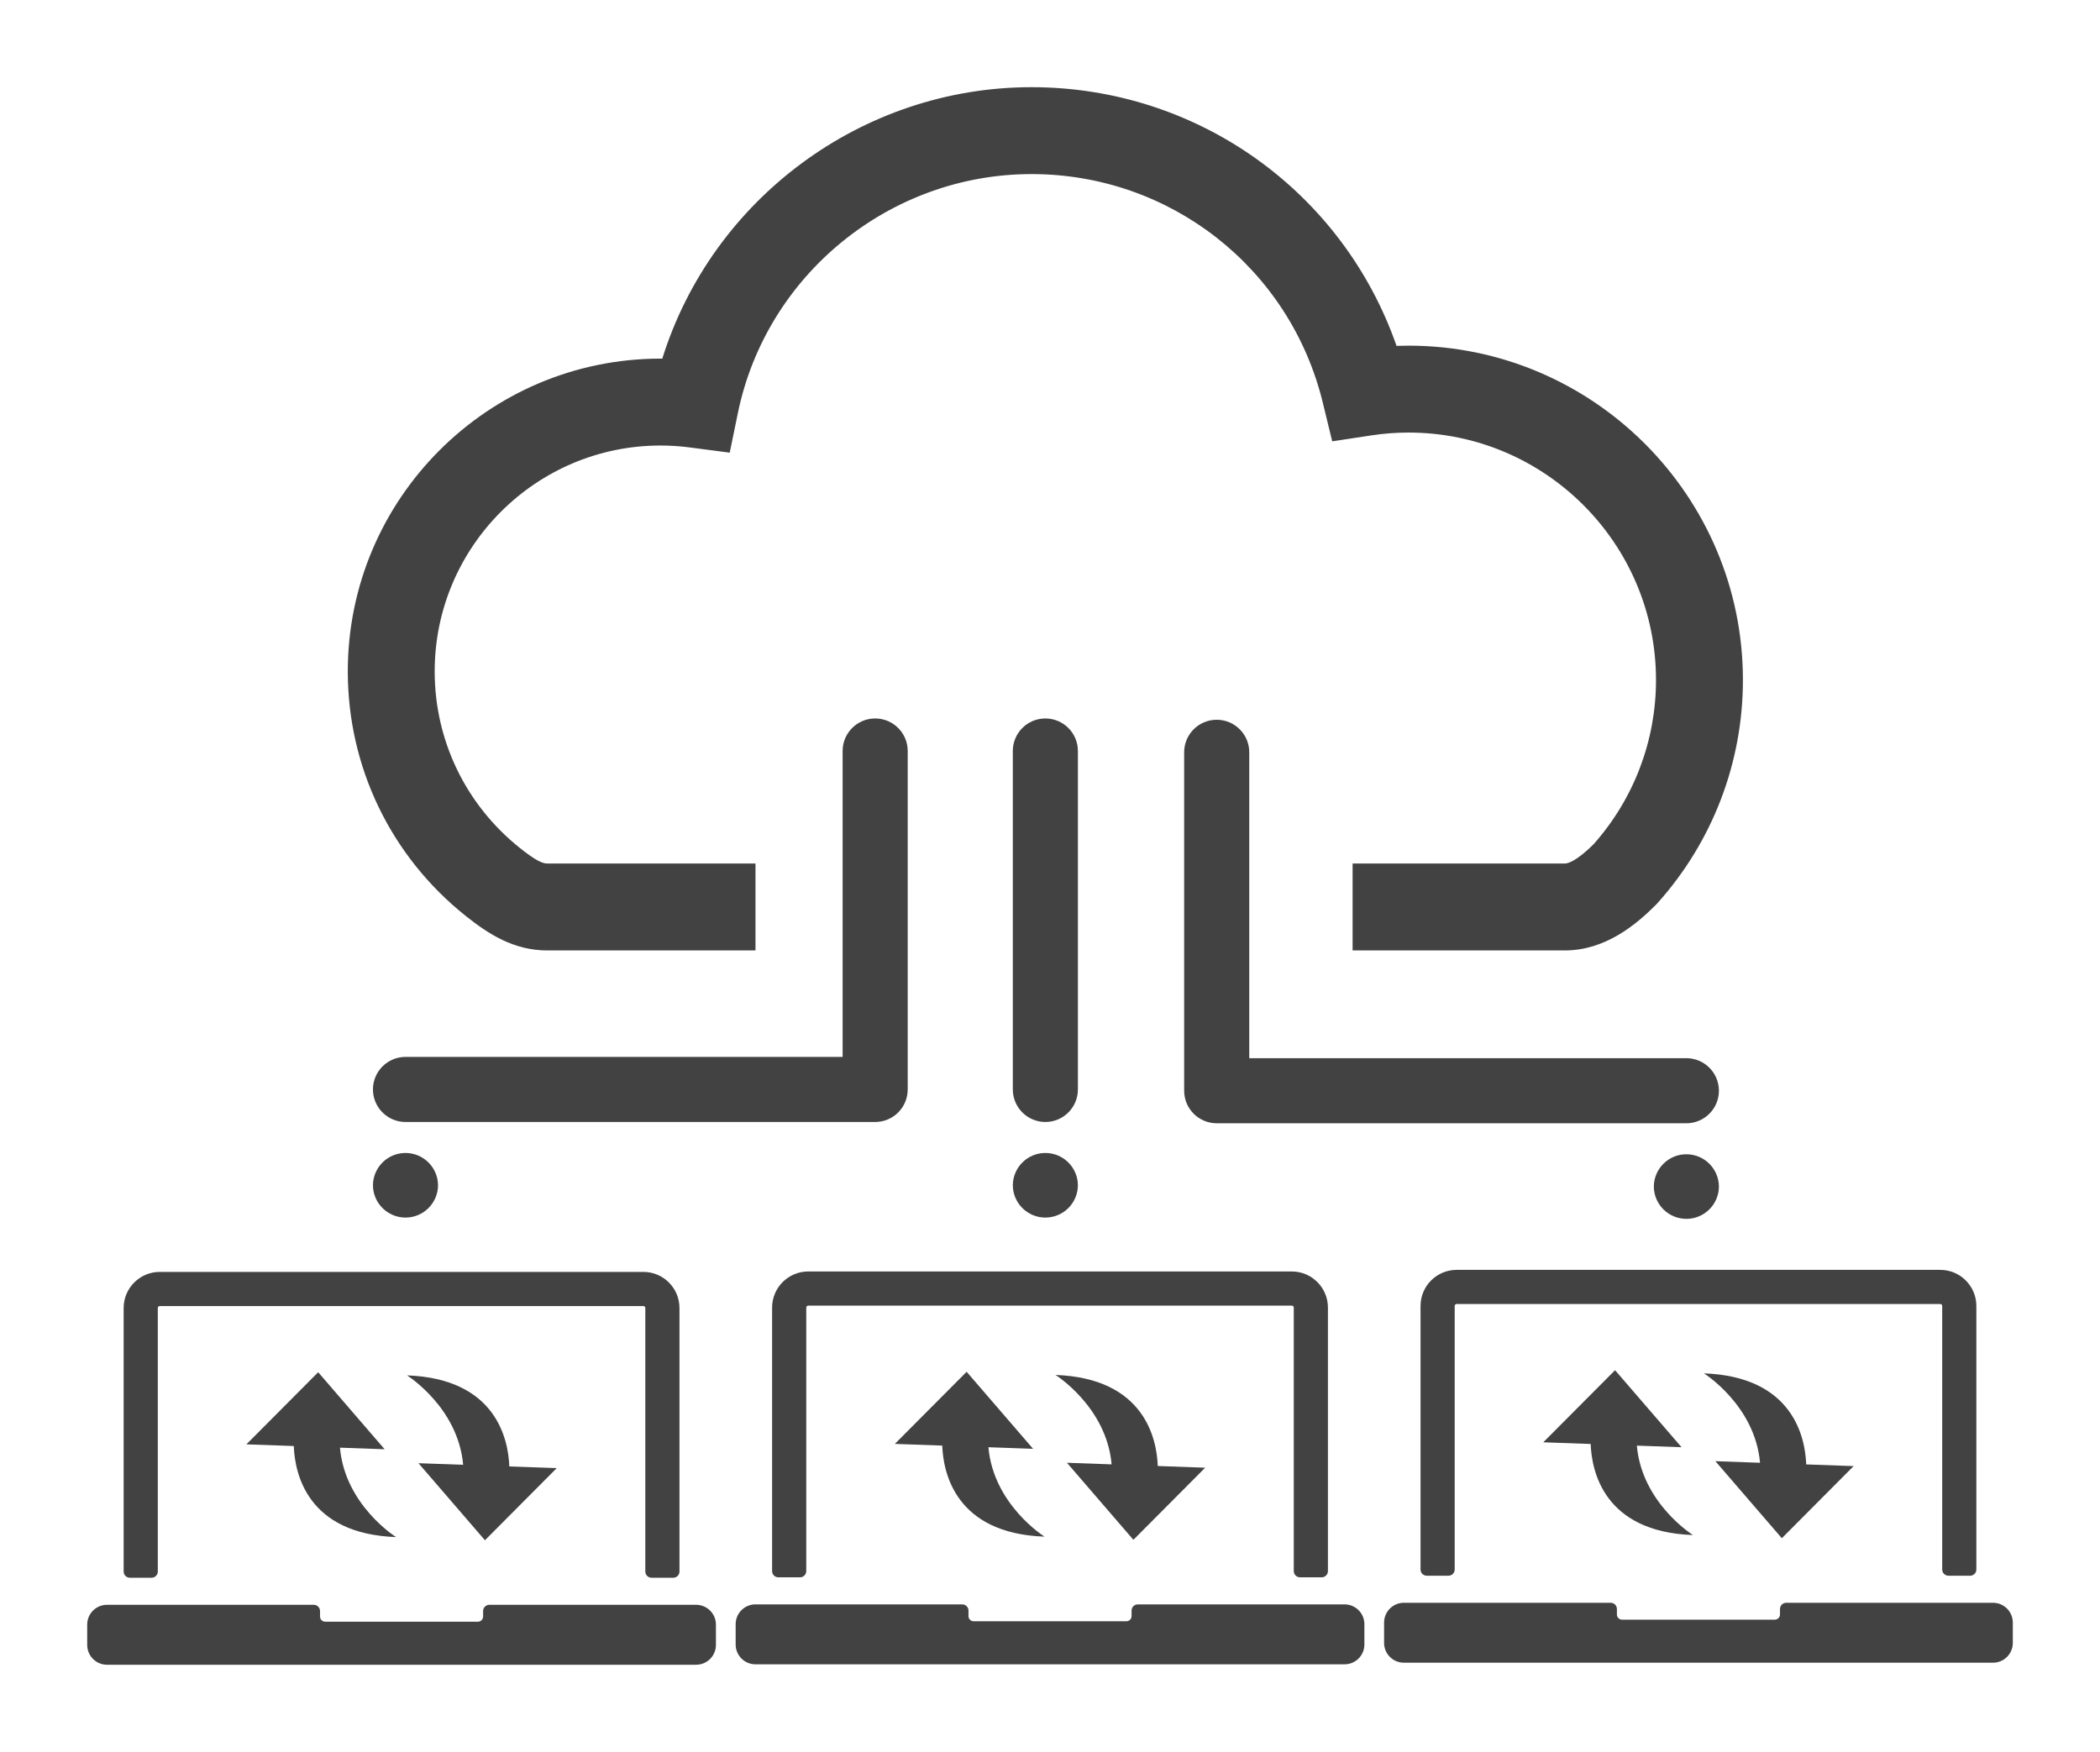 <?xml version="1.0" encoding="UTF-8" standalone="no"?>
<!-- Created with Inkscape (http://www.inkscape.org/) -->

<svg
   xmlns:dc="http://purl.org/dc/elements/1.1/"
   xmlns:cc="http://creativecommons.org/ns#"
   xmlns:rdf="http://www.w3.org/1999/02/22-rdf-syntax-ns#"
   xmlns:svg="http://www.w3.org/2000/svg"
   xmlns="http://www.w3.org/2000/svg"
   xmlns:sodipodi="http://sodipodi.sourceforge.net/DTD/sodipodi-0.dtd"
   xmlns:inkscape="http://www.inkscape.org/namespaces/inkscape"
   width="240.838mm"
   height="200.946mm"
   viewBox="0 0 240.838 200.946"
   version="1.1"
   id="svg4599"
   inkscape:version="0.92.3 (2405546, 2018-03-11)"
   sodipodi:docname="cloud-replication2-424242-3.svg"
   inkscape:export-filename="/home/luc/cloud-replication2.png"
   inkscape:export-xdpi="101.14083"
   inkscape:export-ydpi="101.14083">
  <defs
     id="defs4593" />
  <sodipodi:namedview
     id="base"
     pagecolor="#e8ebf0"
     bordercolor="#666666"
     borderopacity="1.0"
     inkscape:pageopacity="1"
     inkscape:pageshadow="2"
     inkscape:zoom="1.1349467"
     inkscape:cx="289.78161"
     inkscape:cy="279.77947"
     inkscape:document-units="mm"
     inkscape:current-layer="layer1"
     showgrid="false"
     fit-margin-top="10"
     fit-margin-right="10"
     fit-margin-bottom="10"
     fit-margin-left="10"
     inkscape:window-width="2501"
     inkscape:window-height="1385"
     inkscape:window-x="59"
     inkscape:window-y="27"
     inkscape:window-maximized="1"
     units="mm" />
  <g
     inkscape:label="Calque 1"
     inkscape:groupmode="layer"
     id="layer1"
     transform="translate(17.612,43.696)">
    <path
       inkscape:connector-curvature="0"
       id="path46"
       style="fill:#424242;fill-opacity:1;fill-rule:nonzero;stroke:none;stroke-width:0.353"
       d="m 102.179,132.558 c 0,0 -5.862,-3.666 -6.434,-10.256 l 5.124,0.182 -7.623,-8.836 -8.233,8.272 5.436,0.194 c 0.111,3.082 1.497,10.079 11.73,10.444" />
    <path
       inkscape:connector-curvature="0"
       id="path48"
       style="fill:#424242;fill-opacity:1;fill-rule:nonzero;stroke:none;stroke-width:0.353"
       d="m 103.438,114.012 c 0,0 5.862,3.666 6.434,10.255 l -5.122,-0.183 7.621,8.837 8.232,-8.271 -5.436,-0.194 c -0.111,-3.081 -1.497,-10.078 -11.731,-10.444" />
    <path
       inkscape:connector-curvature="0"
       id="path50"
       style="fill:#424242;fill-opacity:1;fill-rule:nonzero;stroke:none;stroke-width:0.353"
       d="m 136.592,140.327 h -23.718 c -0.393,0 -0.713,0.32 -0.713,0.713 v 0.631 c 0,0.328 -0.267,0.594 -0.595,0.594 H 94.052 c -0.328,0 -0.594,-0.266 -0.594,-0.594 v -0.631 c 0,-0.393 -0.32,-0.713 -0.714,-0.713 H 69.026 c -1.252,0 -2.269,1.018 -2.269,2.269 v 2.336 c 0,1.251 1.018,2.269 2.269,2.269 h 67.566 c 1.252,0 2.27,-1.018 2.27,-2.269 v -2.336 c 0,-1.251 -1.018,-2.269 -2.27,-2.269" />
    <path
       inkscape:connector-curvature="0"
       id="path52"
       style="fill:#424242;fill-opacity:1;fill-rule:nonzero;stroke:none;stroke-width:0.353"
       d="M 130.545,102.143 H 75.074 c -2.282,0 -4.138,1.857 -4.138,4.138 v 30.229 c 0,0.393 0.32,0.713 0.714,0.713 h 2.49 c 0.393,0 0.714,-0.32 0.714,-0.713 v -30.229 c 0,-0.122 0.099,-0.221 0.22,-0.221 h 55.47 c 0.122,0 0.22,0.099 0.22,0.221 v 30.229 c 0,0.393 0.321,0.713 0.713,0.713 h 2.492 c 0.392,0 0.712,-0.32 0.712,-0.713 v -30.229 c 0,-2.281 -1.857,-4.138 -4.138,-4.138" />
    <path
       inkscape:connector-curvature="0"
       id="path54"
       style="fill:#424242;fill-opacity:1;fill-rule:nonzero;stroke:none;stroke-width:0.714"
       d="m 143.92,-4.048 c -0.455,0 -0.913,0.006 -1.371,0.023 -6.159,-17.67 -22.801,-29.671 -41.86,-29.671 -19.481,0 -36.64,12.856 -42.347,31.135 -0.065,-0.002 -0.13,-0.002 -0.196,-0.002 -19.781,-2e-5 -35.871,16.093 -35.871,35.874 0,10.974 4.929,21.198 13.523,28.051 2.578,2.055 5.493,3.958 9.349,3.958 H 69.031 V 55.352 H 45.146 c -0.639,0 -1.545,-0.517 -3.134,-1.783 -6.209,-4.951 -9.772,-12.335 -9.772,-20.258 0,-14.284 11.621,-25.906 25.905,-25.906 1.099,0 2.222,0.073 3.34,0.219 l 4.592,0.599 0.932,-4.538 c 3.268,-15.884 17.433,-27.414 33.68,-27.414 15.909,0 29.645,10.782 33.404,26.221 l 1.079,4.433 4.51,-0.684 c 1.412,-0.214 2.838,-0.323 4.238,-0.323 15.654,0 28.386,12.734 28.386,28.387 0,6.958 -2.545,13.647 -7.173,18.848 -2.008,1.983 -2.965,2.198 -3.287,2.198 h -24.336 v 9.968 h 24.336 c 4.667,0 8.183,-2.973 10.422,-5.205 l 0.188,-0.199 c 6.331,-7.049 9.818,-16.143 9.818,-25.611 0,-21.148 -17.206,-38.353 -38.354,-38.353" />
    <path
       inkscape:connector-curvature="0"
       id="path58"
       style="fill:#424242;fill-opacity:1;fill-rule:nonzero;stroke:none;stroke-width:0.714"
       d="m 106.007,81.263 c 0,2.06 -1.671,3.733 -3.733,3.733 v 0 c -2.061,0 -3.732,-1.672 -3.732,-3.733 V 42.443 c 0,-2.06 1.671,-3.731 3.732,-3.731 v 0 c 2.062,0 3.733,1.672 3.733,3.731 v 38.819" />
    <g
       id="g5268"
       transform="translate(-1.587)"
       style="fill:#424242;fill-opacity:1">
      <path
         id="path56"
         d="m 84.342,38.712 c -2.061,0 -3.732,1.671 -3.732,3.731 V 77.531 H 69.299 45.523 30.48 c -2.06,0 -3.733,1.671 -3.733,3.732 0,2.062 1.673,3.733 3.733,3.733 h 15.044 23.776 15.044 c 0.257,-7.1e-5 0.509,-0.026 0.752,-0.076 0.486,-0.099 0.937,-0.293 1.334,-0.562 0.099,-0.067 0.195,-0.139 0.287,-0.214 0,0 5.29e-4,-5.29e-4 5.29e-4,-5.29e-4 0.092,-0.076 0.18,-0.156 0.265,-0.24 0.084,-0.084 0.165,-0.173 0.241,-0.266 0.026,-0.031 0.048,-0.065 0.072,-0.097 0.048,-0.063 0.098,-0.125 0.142,-0.19 0.201,-0.298 0.361,-0.627 0.47,-0.978 0.036,-0.117 0.067,-0.236 0.092,-0.357 0,0 0,-5.29e-4 0,-5.29e-4 0.025,-0.121 0.044,-0.245 0.056,-0.37 0,0 0,-5.29e-4 0,-5.29e-4 0.013,-0.125 0.02,-0.253 0.02,-0.381 V 42.443 c 0,-2.06 -1.67,-3.731 -3.733,-3.731 z"
         style="fill:#424242;fill-opacity:1;fill-rule:nonzero;stroke:none;stroke-width:0.714"
         inkscape:connector-curvature="0" />
      <path
         d="m 34.211,92.228 c 0,2.06 -1.67,3.732 -3.733,3.732 v 0 c -2.061,0 -3.732,-1.672 -3.732,-3.732 v 0.056 c 0,-2.062 1.671,-3.734 3.732,-3.734 v 0 c 2.062,0 3.733,1.672 3.733,3.734 v -0.056"
         style="fill:#424242;fill-opacity:1;fill-rule:nonzero;stroke:none;stroke-width:0.714"
         id="path62"
         inkscape:connector-curvature="0" />
    </g>
    <path
       inkscape:connector-curvature="0"
       id="path64"
       style="fill:#424242;fill-opacity:1;fill-rule:nonzero;stroke:none;stroke-width:0.714"
       d="m 106.007,92.228 c 0,2.06 -1.671,3.732 -3.733,3.732 v 0 c -2.061,0 -3.732,-1.672 -3.732,-3.732 v 0.056 c 0,-2.062 1.671,-3.734 3.732,-3.734 v 0 c 2.062,0 3.733,1.672 3.733,3.734 v -0.056" />
    <path
       inkscape:connector-curvature="0"
       id="path46-3"
       style="fill:#424242;fill-opacity:1;fill-rule:nonzero;stroke:none;stroke-width:0.353"
       d="m 27.811,132.608 c 0,0 -5.862,-3.666 -6.434,-10.256 l 5.124,0.182 -7.623,-8.836 -8.233,8.272 5.436,0.194 c 0.111,3.082 1.497,10.079 11.73,10.444" />
    <path
       inkscape:connector-curvature="0"
       id="path48-6"
       style="fill:#424242;fill-opacity:1;fill-rule:nonzero;stroke:none;stroke-width:0.353"
       d="m 29.07,114.062 c 0,0 5.862,3.666 6.434,10.255 l -5.122,-0.183 7.621,8.837 8.232,-8.271 -5.436,-0.194 c -0.111,-3.081 -1.497,-10.078 -11.731,-10.444" />
    <path
       inkscape:connector-curvature="0"
       id="path50-7"
       style="fill:#424242;fill-opacity:1;fill-rule:nonzero;stroke:none;stroke-width:0.353"
       d="M 62.224,140.376 H 38.506 c -0.393,0 -0.713,0.32 -0.713,0.713 v 0.631 c 0,0.328 -0.267,0.594 -0.595,0.594 H 19.684 c -0.328,0 -0.594,-0.266 -0.594,-0.594 V 141.089 c 0,-0.393 -0.32,-0.713 -0.714,-0.713 H -5.342 c -1.252,0 -2.269,1.018 -2.269,2.269 v 2.336 c 0,1.251 1.018,2.269 2.269,2.269 H 62.224 c 1.252,0 2.27,-1.018 2.27,-2.269 v -2.336 c 0,-1.251 -1.018,-2.269 -2.27,-2.269" />
    <path
       inkscape:connector-curvature="0"
       id="path52-5"
       style="fill:#424242;fill-opacity:1;fill-rule:nonzero;stroke:none;stroke-width:0.353"
       d="M 56.176,102.192 H 0.706 c -2.282,0 -4.138,1.857 -4.138,4.138 v 30.229 c 0,0.393 0.32,0.713 0.714,0.713 h 2.49 c 0.393,0 0.714,-0.32 0.714,-0.713 v -30.229 c 0,-0.122 0.099,-0.221 0.22,-0.221 H 56.176 c 0.122,0 0.22,0.099 0.22,0.221 v 30.229 c 0,0.393 0.321,0.713 0.713,0.713 h 2.492 c 0.392,0 0.712,-0.32 0.712,-0.713 v -30.229 c 0,-2.281 -1.857,-4.138 -4.138,-4.138" />
    <path
       inkscape:connector-curvature="0"
       id="path46-35"
       style="fill:#424242;fill-opacity:1;fill-rule:nonzero;stroke:none;stroke-width:0.353"
       d="m 176.544,132.374 c 0,0 -5.862,-3.666 -6.434,-10.256 l 5.124,0.182 -7.623,-8.836 -8.233,8.272 5.436,0.194 c 0.111,3.082 1.497,10.079 11.73,10.444" />
    <path
       inkscape:connector-curvature="0"
       id="path48-62"
       style="fill:#424242;fill-opacity:1;fill-rule:nonzero;stroke:none;stroke-width:0.353"
       d="m 177.803,113.829 c 0,0 5.862,3.666 6.434,10.255 l -5.122,-0.183 7.621,8.837 8.232,-8.271 -5.436,-0.194 c -0.111,-3.081 -1.497,-10.078 -11.731,-10.444" />
    <path
       inkscape:connector-curvature="0"
       id="path50-9"
       style="fill:#424242;fill-opacity:1;fill-rule:nonzero;stroke:none;stroke-width:0.353"
       d="m 210.957,140.143 h -23.718 c -0.393,0 -0.713,0.32 -0.713,0.713 v 0.631 c 0,0.328 -0.267,0.594 -0.595,0.594 h -17.515 c -0.328,0 -0.594,-0.266 -0.594,-0.594 v -0.631 c 0,-0.393 -0.32,-0.713 -0.714,-0.713 h -23.718 c -1.252,0 -2.269,1.018 -2.269,2.269 v 2.336 c 0,1.251 1.018,2.269 2.269,2.269 h 67.566 c 1.252,0 2.27,-1.018 2.27,-2.269 v -2.336 c 0,-1.251 -1.018,-2.269 -2.27,-2.269" />
    <path
       inkscape:connector-curvature="0"
       id="path52-1"
       style="fill:#424242;fill-opacity:1;fill-rule:nonzero;stroke:none;stroke-width:0.353"
       d="m 204.909,101.959 h -55.47 c -2.282,0 -4.138,1.857 -4.138,4.138 v 30.229 c 0,0.393 0.32,0.713 0.714,0.713 h 2.49 c 0.393,0 0.714,-0.32 0.714,-0.713 v -30.229 c 0,-0.122 0.099,-0.221 0.22,-0.221 h 55.47 c 0.122,0 0.22,0.099 0.22,0.221 v 30.229 c 0,0.393 0.321,0.713 0.713,0.713 h 2.492 c 0.392,0 0.712,-0.32 0.712,-0.713 v -30.229 c 0,-2.281 -1.857,-4.138 -4.138,-4.138" />
    <g
       id="g5272"
       transform="translate(1.587)"
       style="fill:#424242;fill-opacity:1">
      <path
         inkscape:connector-curvature="0"
         id="path56-9"
         d="m 120.339,38.86 c 2.061,0 3.732,1.671 3.732,3.731 v 35.087 h 11.31 23.776 15.044 c 2.06,0 3.733,1.671 3.733,3.732 0,2.062 -1.673,3.733 -3.733,3.733 h -15.044 -23.776 -15.044 c -0.257,-7.1e-5 -0.509,-0.026 -0.752,-0.076 -0.486,-0.099 -0.937,-0.293 -1.334,-0.562 -0.099,-0.067 -0.195,-0.139 -0.287,-0.214 0,0 -5.3e-4,-5.29e-4 -5.3e-4,-5.29e-4 -0.092,-0.076 -0.18,-0.156 -0.265,-0.24 -0.084,-0.084 -0.165,-0.173 -0.241,-0.266 -0.026,-0.031 -0.048,-0.065 -0.072,-0.097 -0.048,-0.063 -0.098,-0.125 -0.142,-0.19 -0.201,-0.298 -0.361,-0.627 -0.47,-0.978 -0.036,-0.117 -0.067,-0.236 -0.092,-0.357 0,0 0,-5.29e-4 0,-5.29e-4 -0.025,-0.121 -0.044,-0.245 -0.056,-0.37 0,0 0,-5.29e-4 0,-5.29e-4 -0.013,-0.125 -0.02,-0.253 -0.02,-0.381 V 42.591 c 0,-2.06 1.67,-3.731 3.733,-3.731 z"
         style="fill:#424242;fill-opacity:1;fill-rule:nonzero;stroke:none;stroke-width:0.714" />
      <path
         d="m 170.47,92.376 c 0,2.06 1.67,3.732 3.733,3.732 v 0 c 2.061,0 3.732,-1.672 3.732,-3.732 v 0.056 c 0,-2.062 -1.671,-3.734 -3.732,-3.734 v 0 c -2.062,0 -3.733,1.672 -3.733,3.734 v -0.056"
         style="fill:#424242;fill-opacity:1;fill-rule:nonzero;stroke:none;stroke-width:0.714"
         id="path62-3"
         inkscape:connector-curvature="0" />
    </g>
  </g>
</svg>
